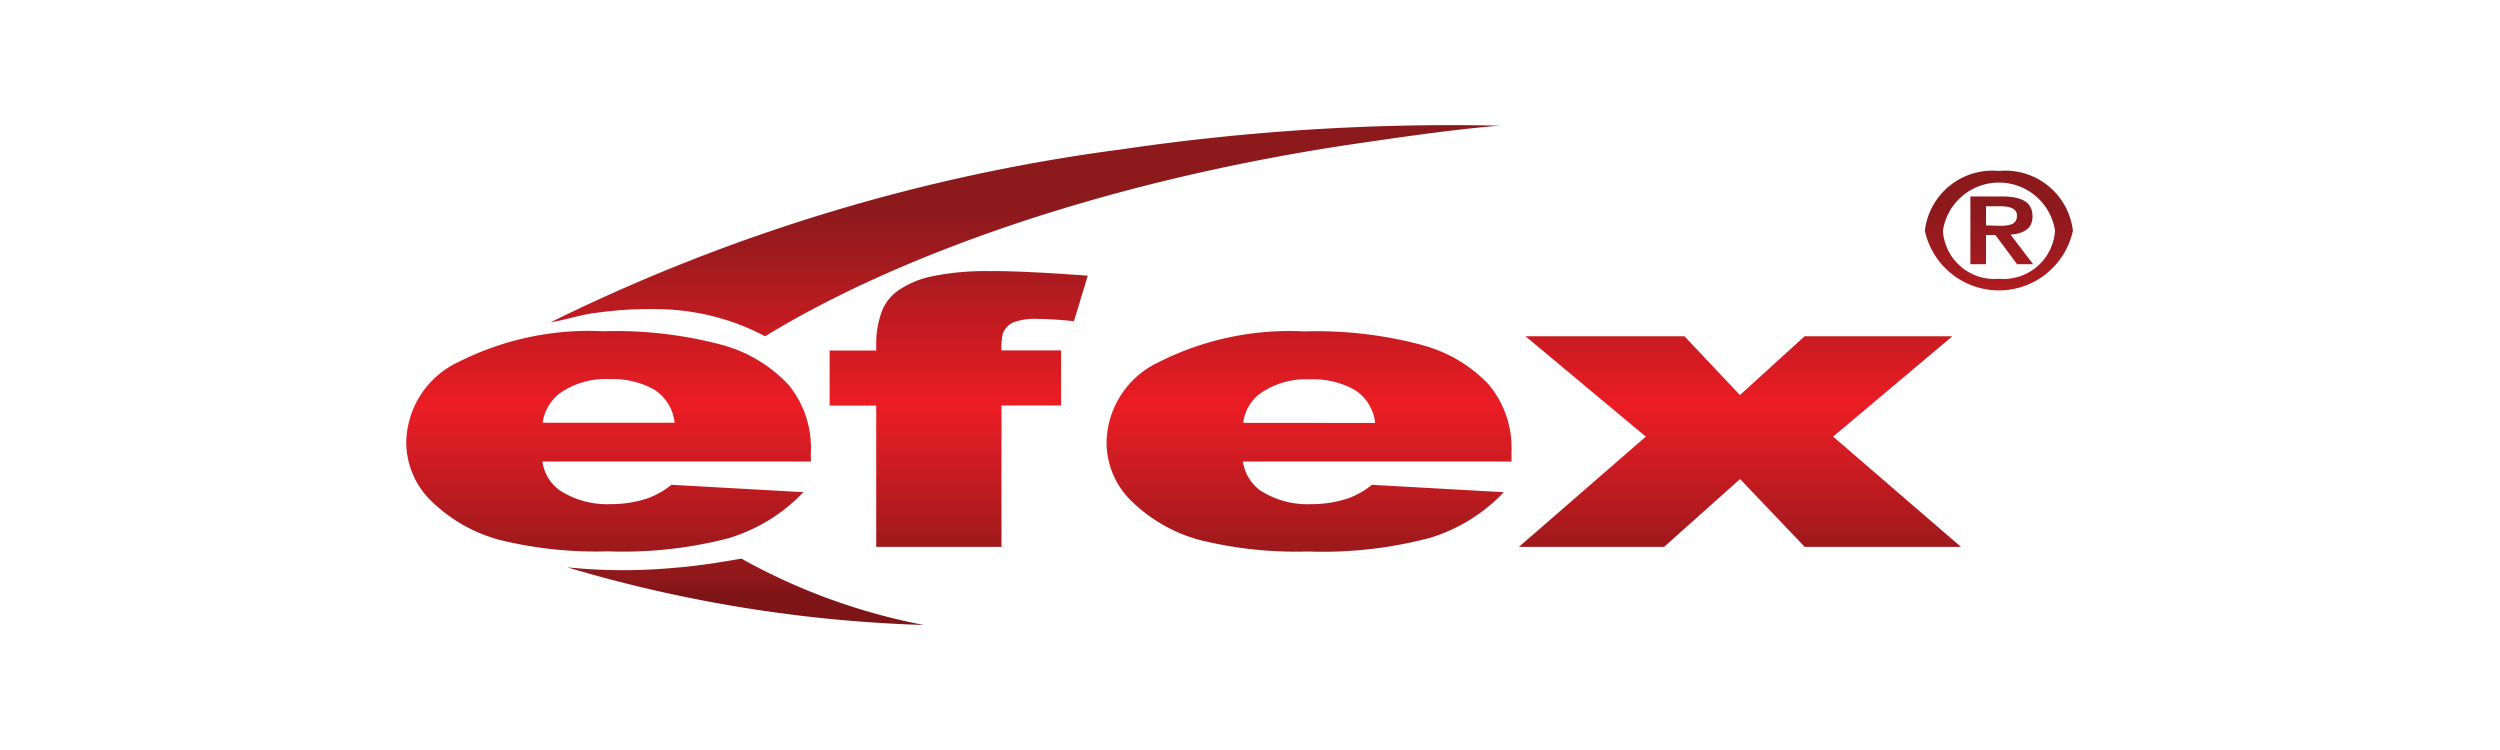 <svg xmlns="http://www.w3.org/2000/svg" xmlns:xlink="http://www.w3.org/1999/xlink" width="80" height="24" viewBox="0 0 80 24">
  <rect x="0" y="0" width="80" height="24" fill="#333333" stroke="none"/>
  <defs>
    <linearGradient id="linear-gradient" x1="0.5" y1="0.951" x2="0.5" y2="0.122" gradientUnits="objectBoundingBox">
      <stop offset="0.016" stop-color="#7d1416"/>
      <stop offset="0.023" stop-color="#821517"/>
      <stop offset="0.043" stop-color="#8c1719"/>
      <stop offset="0.067" stop-color="#90181a"/>
      <stop offset="0.405" stop-color="#dd1d24"/>
      <stop offset="0.472" stop-color="#eb1c24"/>
      <stop offset="0.654" stop-color="#c61b21"/>
      <stop offset="0.81" stop-color="#a31b1f"/>
      <stop offset="0.951" stop-color="#8c191c"/>
    </linearGradient>
    <clipPath id="clip-efex">
      <rect width="80" height="24"/>
    </clipPath>
  </defs>
  <g id="efex" clip-path="url(#clip-efex)">
    <rect width="80" height="24" fill="#fff"/>
    <path id="Path_86" data-name="Path 86" d="M236.782,5.47a2.18,2.18,0,0,0-2.37,1.912,2.424,2.424,0,0,0,4.738,0A2.179,2.179,0,0,0,236.782,5.47Zm0,3.451a1.65,1.65,0,0,1-1.792-1.539,1.815,1.815,0,0,1,3.588,0A1.654,1.654,0,0,1,236.782,8.921Zm1.075-2c0-.456-.348-.635-.988-.635h-1V8.455h.5V7.521h.3l.695.934h.513l-.722-.947C237.6,7.474,237.857,7.3,237.857,6.925Zm-1.488.292V6.6h.444c.261,0,.547.045.547.3,0,.292-.254.325-.552.325Zm-39.833,10.66A19.512,19.512,0,0,0,202.381,20a44.829,44.829,0,0,1-11.413-1.846,17.61,17.61,0,0,0,3.425.016C195.142,18.114,195.88,17.991,196.536,17.877Zm-4.684-7.86c-.529.077-.962.231-1.416.3a58.44,58.44,0,0,1,18.31-5.539A72.141,72.141,0,0,1,220.8,4.021c-1.455.121-2.886.329-4.4.549-7.841,1.133-14.642,3.471-19.1,6.19a7.511,7.511,0,0,0-3.477-.868A12.025,12.025,0,0,0,191.852,10.017Zm4.338,7.191a5.466,5.466,0,0,0,2.336-1.455l-4.223-.236a2.616,2.616,0,0,1-.747.427,3.659,3.659,0,0,1-1.2.192,2.776,2.776,0,0,1-1.623-.438,1.342,1.342,0,0,1-.557-.925h8.588v-.3a3.167,3.167,0,0,0-.719-2.161,4.542,4.542,0,0,0-2.118-1.27,13.192,13.192,0,0,0-3.795-.438,9.26,9.26,0,0,0-4.637.98,2.888,2.888,0,0,0-1.677,2.555,2.621,2.621,0,0,0,.835,1.931,4.968,4.968,0,0,0,2.111,1.2,12.849,12.849,0,0,0,3.5.377A13.468,13.468,0,0,0,196.19,17.208Zm-5.512-4.58a2.527,2.527,0,0,1,1.636-.492,2.737,2.737,0,0,1,1.426.328,1.436,1.436,0,0,1,.665,1.067h-4.223A1.432,1.432,0,0,1,190.678,12.628Zm13.892-3.95q1.05,0,3.056.148l-.443,1.455c-.478-.047-.864-.072-1.161-.072a2,2,0,0,0-.775.11.657.657,0,0,0-.335.347,2.023,2.023,0,0,0-.047.551h1.906v1.762h-1.906V17.5h-4.009v-4.52h-1.491V11.217h1.491v-.284a2.943,2.943,0,0,1,.138-.845,1.453,1.453,0,0,1,.515-.756,2.977,2.977,0,0,1,1.06-.475A8.56,8.56,0,0,1,204.57,8.678Zm13.766,2.369a13.1,13.1,0,0,0-3.788-.438,9.27,9.27,0,0,0-4.644.98,2.888,2.888,0,0,0-1.677,2.555,2.621,2.621,0,0,0,.835,1.931,5.008,5.008,0,0,0,2.112,1.2,12.836,12.836,0,0,0,3.5.377,13.362,13.362,0,0,0,3.924-.443,5.45,5.45,0,0,0,2.342-1.455l-4.223-.236a2.514,2.514,0,0,1-.747.427,3.626,3.626,0,0,1-1.2.192,2.778,2.778,0,0,1-1.623-.438,1.387,1.387,0,0,1-.556-.925h8.594v-.3a3.171,3.171,0,0,0-.726-2.161A4.507,4.507,0,0,0,218.336,11.047ZM212.6,13.531a1.394,1.394,0,0,1,.489-.9,2.54,2.54,0,0,1,1.636-.492,2.72,2.72,0,0,1,1.426.328,1.44,1.44,0,0,1,.672,1.067Zm18.877.44,4.09,3.528h-5l-2.068-2.169L226.068,17.5h-4.645l4.06-3.528-3.849-3.211h5.087l1.774,1.881,2.068-1.881h4.73Z" transform="translate(-172.817 0)" fill="url(#linear-gradient)"/>
  </g>
</svg>
